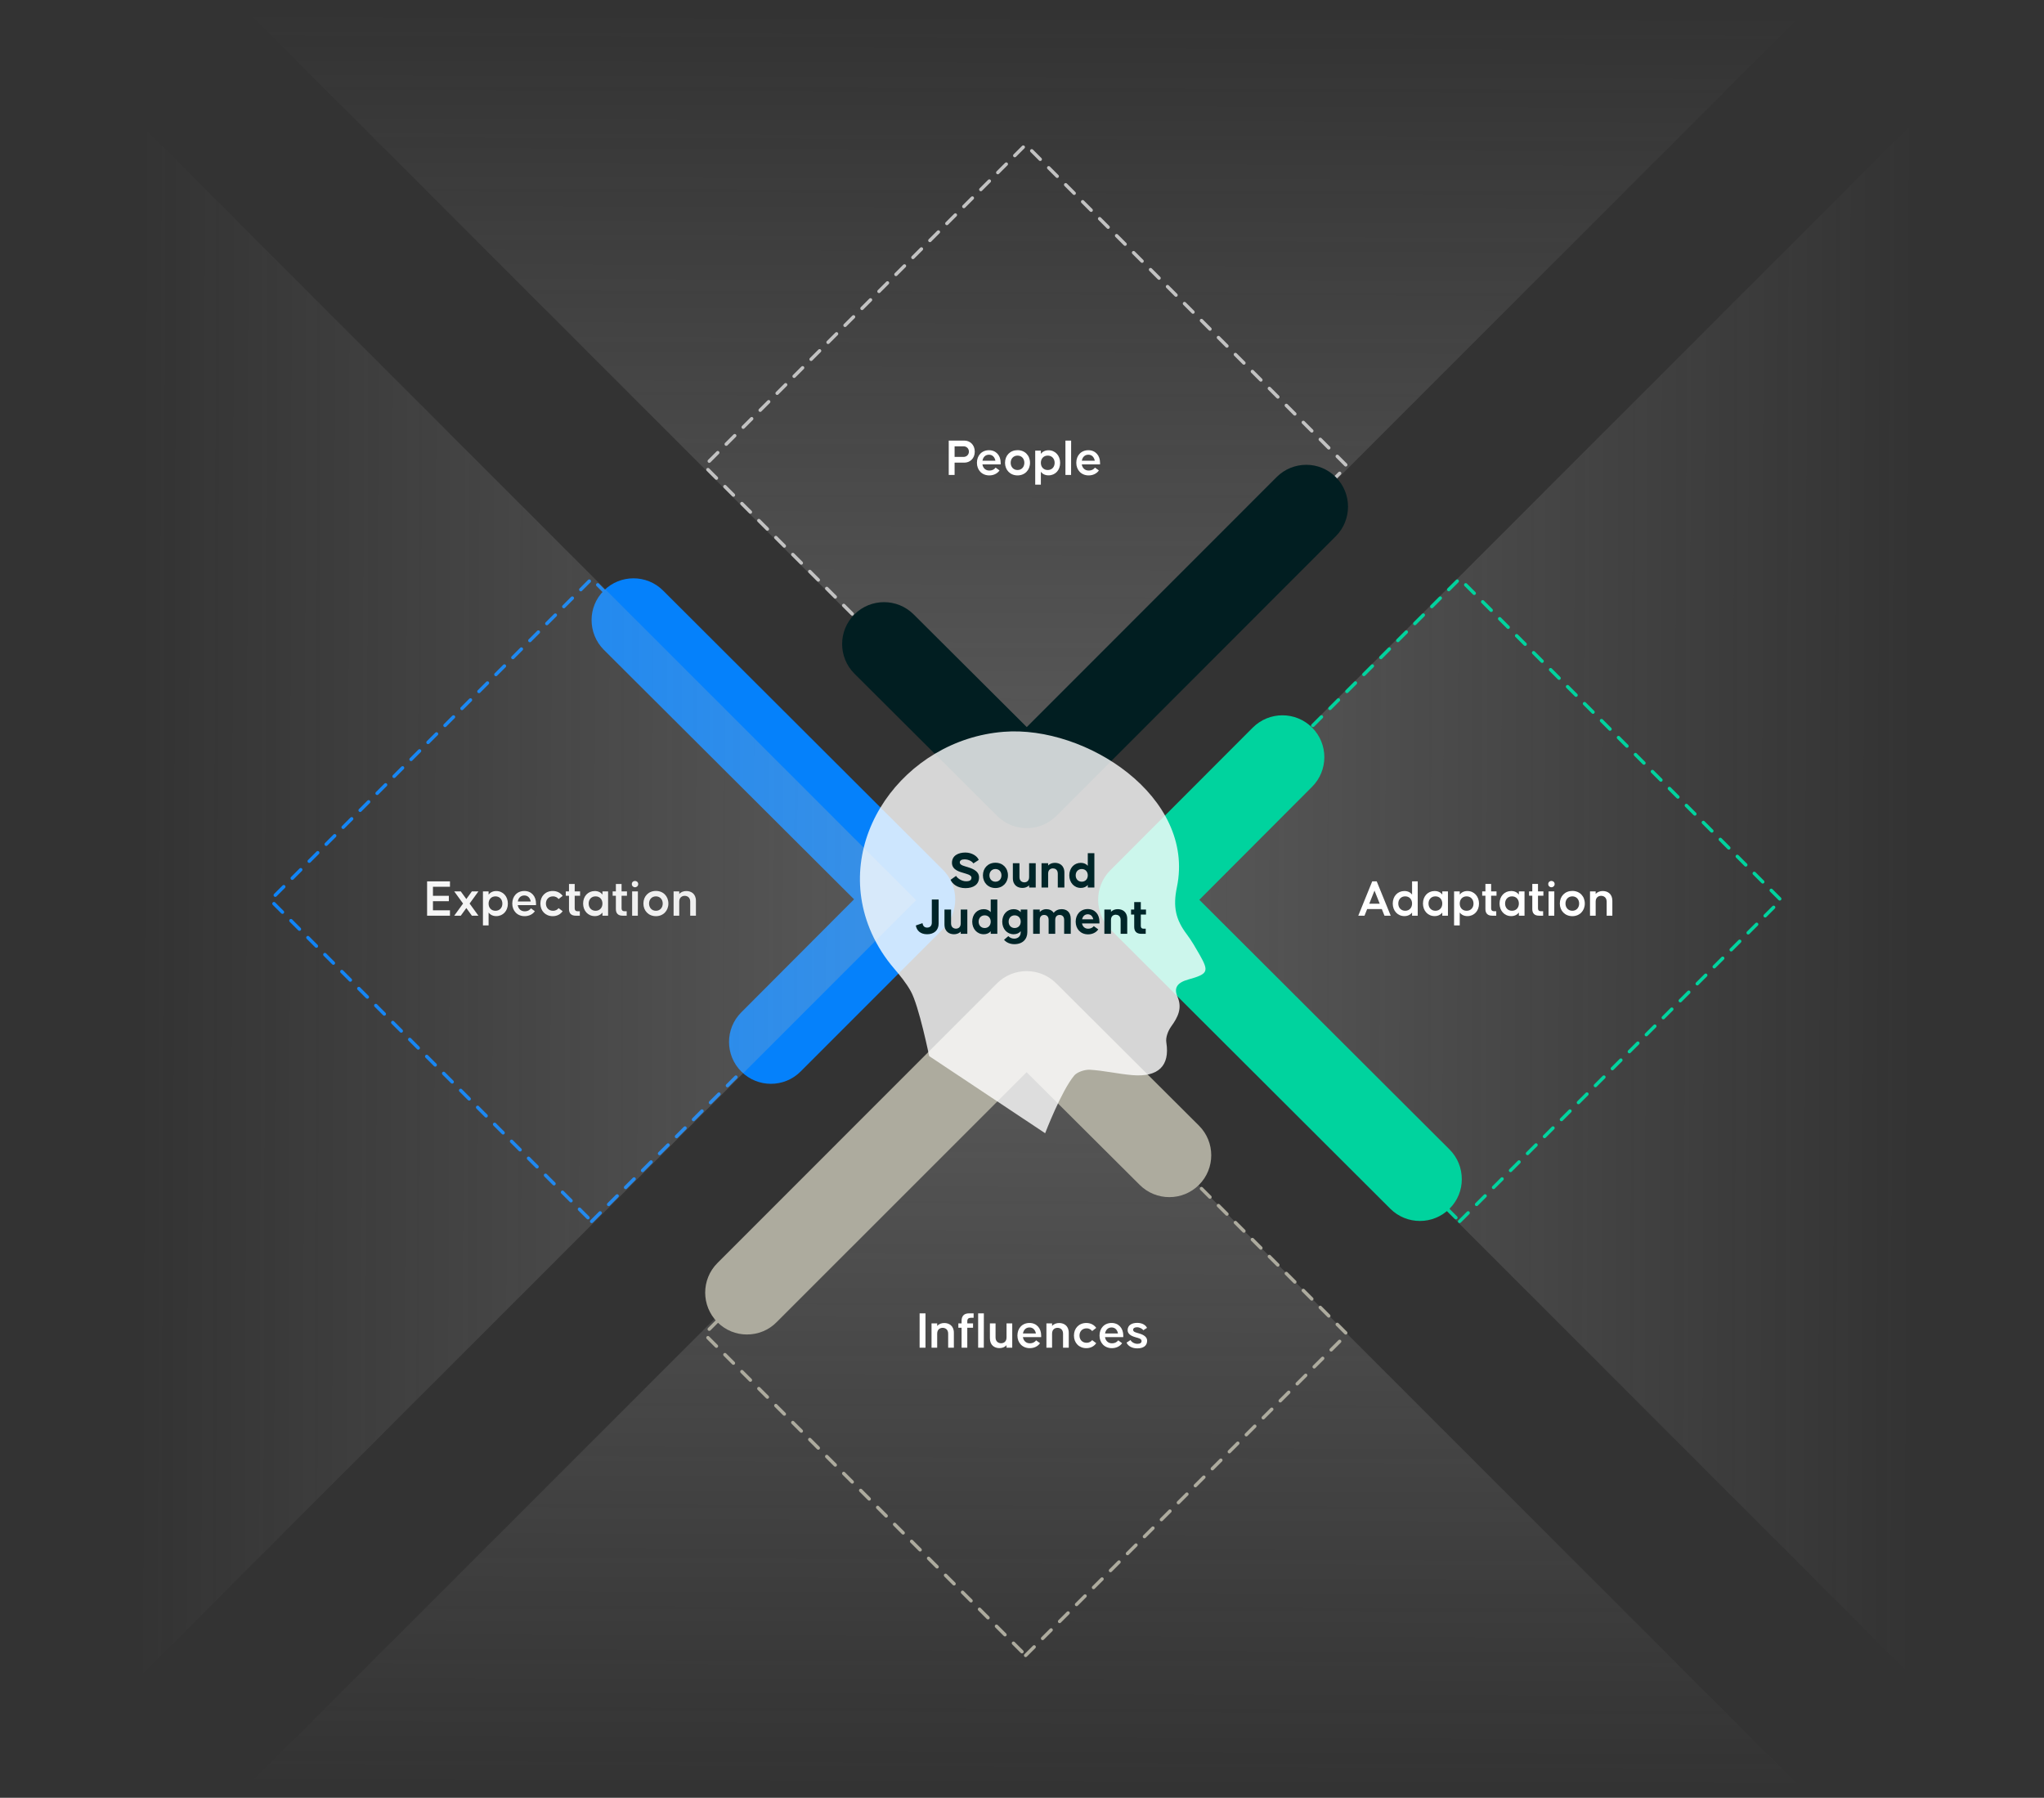 <svg width="390" height="343" viewBox="0 0 390 343" fill="none" xmlns="http://www.w3.org/2000/svg">
<rect x="0" y="0" width="390" height="343" fill="#333333" stroke="none"/>
<g clip-path="url(#clip0_1963_5136)">
<path d="M112.891 233.033L174.193 171.727L112.891 110.42L51.589 171.727L112.891 233.033Z" stroke="#0581FB" stroke-width="0.649" stroke-miterlimit="10" stroke-linecap="round" stroke-linejoin="round" stroke-dasharray="2.29 2.29"/>
<path d="M112.873 118.295C112.873 116.25 113.653 114.236 115.213 112.678C118.333 109.561 123.403 109.561 126.523 112.678L179.921 165.964C183.041 169.081 183.041 174.147 179.921 177.264L152.751 204.443C149.631 207.561 144.561 207.561 141.441 204.443C138.321 201.326 138.321 196.26 141.441 193.143L162.956 171.582L115.213 123.978C113.653 122.419 112.873 120.341 112.873 118.295Z" fill="#0581FB"/>
<path d="M85.854 169.186H82.61V170.919H85.642V171.946H82.61V173.679H85.854V174.707H81.491V168.158H85.854V169.186ZM91.284 170.072L89.601 172.39L91.284 174.707H90.035L88.977 173.246L87.919 174.707H86.669L88.352 172.39L86.669 170.072H87.919L88.977 171.533L90.035 170.072H91.284ZM94.686 170.002C95.976 170.002 96.903 171.02 96.903 172.4C96.903 173.8 95.976 174.788 94.686 174.788C94.041 174.788 93.548 174.526 93.225 174.113V176.561H92.147V170.072H93.225V170.677C93.548 170.264 94.041 170.002 94.686 170.002ZM94.535 173.77C95.331 173.77 95.855 173.196 95.855 172.4C95.855 171.604 95.331 171.02 94.535 171.02C93.739 171.02 93.225 171.604 93.225 172.4C93.225 173.196 93.739 173.77 94.535 173.77ZM100.049 169.992C101.409 169.992 102.275 171.009 102.275 172.39V172.692H98.789C98.9 173.417 99.414 173.871 100.099 173.871C100.744 173.871 101.117 173.579 101.308 173.307L102.054 173.851C101.651 174.435 100.945 174.798 100.099 174.798C98.689 174.798 97.742 173.77 97.742 172.39C97.742 171.009 98.648 169.992 100.049 169.992ZM100.049 170.848C99.364 170.848 98.92 171.302 98.799 171.997H101.268C101.147 171.342 100.734 170.848 100.049 170.848ZM106.58 171.533C106.388 171.281 106.056 171.02 105.502 171.02C104.706 171.02 104.162 171.594 104.162 172.39C104.162 173.186 104.706 173.77 105.502 173.77C106.056 173.77 106.378 173.528 106.58 173.266L107.356 173.851C106.953 174.435 106.288 174.798 105.472 174.798C104.071 174.798 103.104 173.79 103.104 172.39C103.104 170.989 104.071 169.992 105.472 169.992C106.288 169.992 106.953 170.355 107.356 170.929L106.58 171.533ZM110.682 170.899H109.654V173.276C109.654 173.8 109.977 173.861 110.279 173.861H110.631V174.707H109.846C108.989 174.707 108.566 174.254 108.566 173.448V170.899H107.951V170.072H108.566V168.652H109.654V170.072H110.682V170.899ZM114.948 170.072H116.026V174.707H114.948V174.113C114.626 174.526 114.132 174.788 113.487 174.788C112.197 174.788 111.26 173.77 111.26 172.39C111.26 170.989 112.197 170.002 113.487 170.002C114.132 170.002 114.626 170.254 114.948 170.677V170.072ZM113.638 173.77C114.434 173.77 114.948 173.186 114.948 172.39C114.948 171.594 114.434 171.02 113.638 171.02C112.842 171.02 112.318 171.594 112.318 172.39C112.318 173.186 112.842 173.77 113.638 173.77ZM119.626 170.899H118.598V173.276C118.598 173.8 118.92 173.861 119.223 173.861H119.575V174.707H118.789C117.933 174.707 117.51 174.254 117.51 173.448V170.899H116.895V170.072H117.51V168.652H118.598V170.072H119.626V170.899ZM121.157 169.287C120.855 169.287 120.553 169.055 120.553 168.672C120.553 168.289 120.855 168.078 121.157 168.078C121.459 168.078 121.772 168.289 121.772 168.672C121.772 169.055 121.459 169.287 121.157 169.287ZM121.701 174.707H120.613V170.072H121.711L121.701 174.707ZM125.15 174.798C123.75 174.798 122.762 173.77 122.762 172.39C122.762 170.989 123.75 169.982 125.15 169.982C126.551 169.982 127.528 170.989 127.528 172.39C127.528 173.77 126.551 174.798 125.15 174.798ZM125.15 173.77C125.936 173.77 126.45 173.176 126.45 172.39C126.45 171.604 125.936 171.02 125.15 171.02C124.364 171.02 123.84 171.604 123.84 172.39C123.84 173.176 124.364 173.77 125.15 173.77ZM130.96 170.002C131.827 170.002 132.784 170.486 132.784 171.866V174.707H131.696V172.027C131.696 171.191 131.112 170.919 130.638 170.919C130.175 170.919 129.6 171.191 129.6 172.027V174.707H128.522V170.072H129.6V170.566C129.953 170.153 130.467 170.002 130.96 170.002Z" fill="white"/>
<path d="M174.811 171.748L-17.378 -20.455L-17.378 363.95L174.811 171.748Z" fill="url(#paint0_linear_1963_5136)" fill-opacity="0.3"/>
<path d="M195.766 150.787L387.955 -41.416L3.578 -41.416L195.766 150.787Z" fill="url(#paint1_linear_1963_5136)" fill-opacity="0.3"/>
<path d="M216.723 171.747L408.911 363.949L408.911 -20.456L216.723 171.747Z" fill="url(#paint2_linear_1963_5136)" fill-opacity="0.3"/>
<path d="M195.255 192.705L3.066 384.908L387.444 384.908L195.255 192.705Z" fill="url(#paint3_linear_1963_5136)" fill-opacity="0.3"/>
<path d="M142.513 254.609C140.466 254.609 138.451 253.829 136.891 252.271C133.771 249.153 133.771 244.088 136.891 240.97L190.223 187.619C193.343 184.502 198.413 184.502 201.533 187.619L228.768 214.766C231.888 217.883 231.888 222.949 228.768 226.066C225.648 229.183 220.578 229.183 217.458 226.066L195.878 204.57L148.201 252.238C146.641 253.829 144.593 254.609 142.513 254.609Z" fill="#ADAB9E"/>
<path d="M195.696 315.838L256.998 254.531L195.696 193.225L134.394 254.531L195.696 315.838Z" stroke="#ADAB9E" stroke-width="0.649" stroke-miterlimit="10" stroke-linecap="round" stroke-linejoin="round" stroke-dasharray="2.29 2.29"/>
<path d="M176.584 257.127H175.465V250.578H176.584V257.127ZM180.176 252.422C181.043 252.422 182 252.905 182 254.286V257.127H180.912V254.447C180.912 253.611 180.328 253.339 179.854 253.339C179.391 253.339 178.816 253.611 178.816 254.447V257.127H177.738V252.492H178.816V252.986C179.169 252.573 179.683 252.422 180.176 252.422ZM185.205 251.424C184.792 251.424 184.56 251.646 184.56 252.069V252.492H185.658V253.319H184.56V257.127H183.472V253.319H182.857V252.492H183.472V251.999C183.472 251.082 183.956 250.578 184.872 250.578H185.769V251.424H185.205ZM187.711 257.127H186.633V250.578H187.721L187.711 257.127ZM192.05 252.492H193.138V257.127H192.05V256.643C191.697 257.056 191.183 257.208 190.69 257.208C189.823 257.208 188.876 256.724 188.876 255.334V252.492H189.954V255.172C189.954 256.009 190.549 256.281 191.012 256.281C191.486 256.281 192.05 256.009 192.05 255.172V252.492ZM196.433 252.412C197.794 252.412 198.66 253.429 198.66 254.81V255.112H195.174C195.285 255.837 195.799 256.291 196.484 256.291C197.129 256.291 197.501 255.999 197.693 255.726L198.438 256.271C198.035 256.855 197.33 257.218 196.484 257.218C195.073 257.218 194.126 256.19 194.126 254.81C194.126 253.429 195.033 252.412 196.433 252.412ZM196.433 253.268C195.748 253.268 195.305 253.722 195.184 254.417H197.653C197.532 253.762 197.119 253.268 196.433 253.268ZM202.098 252.422C202.964 252.422 203.922 252.905 203.922 254.286V257.127H202.833V254.447C202.833 253.611 202.249 253.339 201.776 253.339C201.312 253.339 200.738 253.611 200.738 254.447V257.127H199.66V252.492H200.738V252.986C201.09 252.573 201.604 252.422 202.098 252.422ZM208.386 253.953C208.194 253.701 207.862 253.439 207.308 253.439C206.512 253.439 205.968 254.014 205.968 254.81C205.968 255.606 206.512 256.19 207.308 256.19C207.862 256.19 208.184 255.948 208.386 255.686L209.162 256.271C208.759 256.855 208.094 257.218 207.277 257.218C205.877 257.218 204.91 256.21 204.91 254.81C204.91 253.409 205.877 252.412 207.277 252.412C208.094 252.412 208.759 252.774 209.162 253.349L208.386 253.953ZM212.097 252.412C213.457 252.412 214.324 253.429 214.324 254.81V255.112H210.838C210.949 255.837 211.462 256.291 212.148 256.291C212.792 256.291 213.165 255.999 213.357 255.726L214.102 256.271C213.699 256.855 212.994 257.218 212.148 257.218C210.737 257.218 209.79 256.19 209.79 254.81C209.79 253.429 210.697 252.412 212.097 252.412ZM212.097 253.268C211.412 253.268 210.969 253.722 210.848 254.417H213.316C213.195 253.762 212.782 253.268 212.097 253.268ZM214.953 256.16L215.709 255.666C215.83 255.978 216.384 256.391 217.008 256.391C217.542 256.391 217.815 256.21 217.815 255.837C217.815 255.394 217.139 255.283 216.757 255.162C216.374 255.041 215.155 254.769 215.155 253.772C215.155 252.825 215.981 252.392 216.978 252.392C217.966 252.392 218.621 252.845 218.852 253.349L218.137 253.802C217.996 253.54 217.482 253.228 216.938 253.228C216.454 253.228 216.202 253.429 216.202 253.722C216.202 254.155 216.847 254.256 217.23 254.376C217.613 254.497 218.872 254.8 218.872 255.797C218.872 256.754 218.167 257.258 216.998 257.258C215.89 257.258 215.185 256.734 214.953 256.16Z" fill="white"/>
<path d="M278.501 233.027L339.803 171.721L278.501 110.414L217.199 171.721L278.501 233.027Z" stroke="#00D39E" stroke-width="0.649" stroke-miterlimit="10" stroke-linecap="round" stroke-linejoin="round" stroke-dasharray="2.29 2.29"/>
<path d="M278.915 224.993C278.915 227.039 278.135 229.052 276.575 230.61C273.455 233.728 268.385 233.728 265.265 230.61L211.867 177.324C208.747 174.207 208.747 169.141 211.867 166.024L239.037 138.813C242.157 135.695 247.227 135.695 250.347 138.813C253.467 141.93 253.467 146.995 250.347 150.113L228.832 171.674L276.575 219.31C278.135 220.869 278.915 222.915 278.915 224.993Z" fill="#00D39E"/>
<path d="M264.161 174.705L263.657 173.446H260.856L260.353 174.705H259.164L261.824 168.156H262.68L265.35 174.705H264.161ZM261.259 172.418H263.254L262.257 169.919L261.259 172.418ZM269.427 168.156H270.505V174.705H269.427V174.111C269.104 174.524 268.611 174.786 267.966 174.786C266.676 174.786 265.739 173.768 265.739 172.388C265.739 170.987 266.676 170 267.966 170C268.611 170 269.104 170.252 269.427 170.675V168.156ZM268.117 173.768C268.913 173.768 269.427 173.184 269.427 172.388C269.427 171.592 268.913 171.018 268.117 171.018C267.321 171.018 266.797 171.592 266.797 172.388C266.797 173.184 267.321 173.768 268.117 173.768ZM275.193 170.07H276.271V174.705H275.193V174.111C274.87 174.524 274.376 174.786 273.732 174.786C272.442 174.786 271.505 173.768 271.505 172.388C271.505 170.987 272.442 170 273.732 170C274.376 170 274.87 170.252 275.193 170.675V170.07ZM273.883 173.768C274.679 173.768 275.193 173.184 275.193 172.388C275.193 171.592 274.679 171.018 273.883 171.018C273.087 171.018 272.563 171.592 272.563 172.388C272.563 173.184 273.087 173.768 273.883 173.768ZM279.981 170C281.271 170 282.198 171.018 282.198 172.398C282.198 173.798 281.271 174.786 279.981 174.786C279.336 174.786 278.842 174.524 278.52 174.111V176.559H277.442V170.07H278.52V170.675C278.842 170.262 279.336 170 279.981 170ZM279.83 173.768C280.626 173.768 281.15 173.194 281.15 172.398C281.15 171.602 280.626 171.018 279.83 171.018C279.034 171.018 278.52 171.602 278.52 172.398C278.52 173.194 279.034 173.768 279.83 173.768ZM285.537 170.897H284.51V173.274C284.51 173.798 284.832 173.859 285.134 173.859H285.487V174.705H284.701C283.845 174.705 283.422 174.252 283.422 173.446V170.897H282.807V170.07H283.422V168.65H284.51V170.07H285.537V170.897ZM289.804 170.07H290.882V174.705H289.804V174.111C289.481 174.524 288.988 174.786 288.343 174.786C287.053 174.786 286.116 173.768 286.116 172.388C286.116 170.987 287.053 170 288.343 170C288.988 170 289.481 170.252 289.804 170.675V170.07ZM288.494 173.768C289.29 173.768 289.804 173.184 289.804 172.388C289.804 171.592 289.29 171.018 288.494 171.018C287.698 171.018 287.174 171.592 287.174 172.388C287.174 173.184 287.698 173.768 288.494 173.768ZM294.481 170.897H293.454V173.274C293.454 173.798 293.776 173.859 294.078 173.859H294.431V174.705H293.645C292.789 174.705 292.365 174.252 292.365 173.446V170.897H291.751V170.07H292.365V168.65H293.454V170.07H294.481V170.897ZM296.013 169.285C295.71 169.285 295.408 169.053 295.408 168.67C295.408 168.287 295.71 168.076 296.013 168.076C296.315 168.076 296.627 168.287 296.627 168.67C296.627 169.053 296.315 169.285 296.013 169.285ZM296.557 174.705H295.469V170.07H296.567L296.557 174.705ZM300.006 174.796C298.605 174.796 297.618 173.768 297.618 172.388C297.618 170.987 298.605 169.98 300.006 169.98C301.406 169.98 302.384 170.987 302.384 172.388C302.384 173.768 301.406 174.796 300.006 174.796ZM300.006 173.768C300.792 173.768 301.305 173.174 301.305 172.388C301.305 171.602 300.792 171.018 300.006 171.018C299.22 171.018 298.696 171.602 298.696 172.388C298.696 173.174 299.22 173.768 300.006 173.768ZM305.816 170C306.683 170 307.64 170.484 307.64 171.864V174.705H306.552V172.025C306.552 171.189 305.967 170.917 305.494 170.917C305.03 170.917 304.456 171.189 304.456 172.025V174.705H303.378V170.07H304.456V170.564C304.809 170.151 305.322 170 305.816 170Z" fill="white"/>
<path d="M195.696 150.223L256.998 88.916L195.696 27.61L134.394 88.916L195.696 150.223Z" stroke="#C2C2C2" stroke-width="0.649" stroke-miterlimit="10" stroke-linecap="round" stroke-linejoin="round" stroke-dasharray="2.29 2.29"/>
<path d="M249.242 88.682C251.29 88.682 253.305 89.461 254.865 91.02C257.985 94.137 257.985 99.203 254.865 102.32L201.565 155.671C198.445 158.788 193.375 158.788 190.255 155.671L163.02 128.525C159.9 125.407 159.9 120.342 163.02 117.224C166.14 114.107 171.21 114.107 174.33 117.224L195.91 138.721L219.748 114.87L243.587 91.02C245.147 89.461 247.195 88.682 249.242 88.682Z" fill="#011E21"/>
<path d="M184.033 84.064C185.021 84.064 185.988 84.82 185.988 86.17C185.988 87.51 185.021 88.266 184.033 88.266H182.139V90.613H181.021V84.064H184.033ZM183.842 87.178C184.406 87.178 184.869 86.764 184.869 86.17C184.869 85.566 184.416 85.153 183.862 85.153H182.139V87.178H183.842ZM188.706 85.898C190.066 85.898 190.933 86.916 190.933 88.296V88.598H187.447C187.557 89.324 188.071 89.777 188.756 89.777C189.401 89.777 189.774 89.485 189.965 89.213L190.711 89.757C190.308 90.341 189.603 90.704 188.756 90.704C187.346 90.704 186.399 89.676 186.399 88.296C186.399 86.916 187.305 85.898 188.706 85.898ZM188.706 86.754C188.021 86.754 187.577 87.208 187.457 87.903H189.925C189.804 87.248 189.391 86.754 188.706 86.754ZM194.149 90.704C192.748 90.704 191.761 89.676 191.761 88.296C191.761 86.895 192.748 85.888 194.149 85.888C195.549 85.888 196.527 86.895 196.527 88.296C196.527 89.676 195.549 90.704 194.149 90.704ZM194.149 89.676C194.935 89.676 195.449 89.082 195.449 88.296C195.449 87.51 194.935 86.926 194.149 86.926C193.363 86.926 192.839 87.51 192.839 88.296C192.839 89.082 193.363 89.676 194.149 89.676ZM200.06 85.908C201.349 85.908 202.276 86.926 202.276 88.306C202.276 89.707 201.349 90.694 200.06 90.694C199.415 90.694 198.921 90.432 198.599 90.019V92.467H197.521V85.979H198.599V86.583C198.921 86.17 199.415 85.908 200.06 85.908ZM199.909 89.676C200.705 89.676 201.229 89.102 201.229 88.306C201.229 87.51 200.705 86.926 199.909 86.926C199.113 86.926 198.599 87.51 198.599 88.306C198.599 89.102 199.113 89.676 199.909 89.676ZM204.365 90.613H203.287V84.064H204.375L204.365 90.613ZM207.666 85.898C209.026 85.898 209.892 86.916 209.892 88.296V88.598H206.406C206.517 89.324 207.031 89.777 207.716 89.777C208.361 89.777 208.734 89.485 208.925 89.213L209.671 89.757C209.268 90.341 208.563 90.704 207.716 90.704C206.306 90.704 205.359 89.676 205.359 88.296C205.359 86.916 206.265 85.898 207.666 85.898ZM207.666 86.754C206.981 86.754 206.537 87.208 206.416 87.903H208.885C208.764 87.248 208.351 86.754 207.666 86.754Z" fill="white"/>
<path opacity="0.8" d="M199.418 216.212C199.418 216.212 202.494 208.16 204.975 205.19C205.538 204.53 206.993 204.035 207.986 204.101C210.665 204.266 213.345 204.893 216.024 205.124C221.053 205.553 223.236 203.309 222.542 198.92C222.376 197.964 222.839 196.743 223.435 195.885C224.758 194.07 225.618 192.354 224.659 190.143C223.931 188.46 224.626 187.47 226.743 186.876C230.58 185.82 230.68 185.325 228.893 182.157C228.132 180.837 227.371 179.484 226.445 178.263C224.328 175.458 223.766 173.016 224.559 169.254C228.132 152.029 207.192 138.367 191.511 139.621C172.522 141.106 158.43 160.377 166.303 178.032C167.395 180.474 168.85 182.751 170.604 184.797C171.761 186.15 172.919 187.569 173.779 189.12C175.334 191.892 177.286 201.494 177.286 201.494L199.418 216.212Z" fill="white"/>
<path d="M184.196 169.449C182.685 169.449 181.697 168.643 181.375 167.857L182.423 167.112C182.614 167.484 183.4 168.139 184.337 168.139C185.133 168.139 185.355 167.857 185.355 167.444C185.355 166.9 184.327 166.719 183.823 166.547C183.309 166.376 181.637 166.054 181.637 164.623C181.637 163.223 182.866 162.658 184.196 162.658C185.455 162.658 186.493 163.364 186.745 164.069L185.717 164.734C185.546 164.412 184.871 163.958 184.035 163.958C183.44 163.958 183.128 164.19 183.128 164.553C183.128 165.097 184.095 165.258 184.609 165.429C185.103 165.6 186.805 166.013 186.805 167.384C186.805 168.744 185.768 169.449 184.196 169.449ZM189.932 169.429C188.532 169.429 187.545 168.391 187.545 167.011C187.545 165.61 188.532 164.603 189.932 164.603C191.343 164.603 192.32 165.61 192.32 167.011C192.32 168.391 191.343 169.429 189.932 169.429ZM189.932 168.22C190.628 168.22 191.081 167.706 191.081 167.011C191.081 166.316 190.628 165.802 189.932 165.802C189.247 165.802 188.784 166.316 188.784 167.011C188.784 167.706 189.247 168.22 189.932 168.22ZM195.069 169.409C194.232 169.409 193.255 168.955 193.255 167.535V164.694H194.515V167.333C194.515 168.149 195.089 168.341 195.452 168.341C195.814 168.341 196.358 168.149 196.358 167.333V164.694H197.618V169.328H196.358V168.905C196.006 169.278 195.522 169.409 195.069 169.409ZM198.726 169.328V164.694H199.985V165.137C200.338 164.754 200.831 164.623 201.285 164.623C202.121 164.623 203.088 165.076 203.088 166.497V169.328H201.829V166.688C201.829 165.872 201.254 165.681 200.902 165.681C200.539 165.681 199.985 165.872 199.985 166.688V169.328H198.726ZM206.221 169.409C204.952 169.409 204.025 168.391 204.025 167.011C204.025 165.61 204.952 164.623 206.221 164.623C206.805 164.623 207.239 164.835 207.551 165.187V162.779H208.81V169.328H207.551V168.845C207.239 169.197 206.805 169.409 206.221 169.409ZM206.402 168.22C207.098 168.22 207.551 167.706 207.551 167.011C207.551 166.316 207.098 165.802 206.402 165.802C205.707 165.802 205.244 166.316 205.244 167.011C205.244 167.706 205.707 168.22 206.402 168.22Z" fill="#002528"/>
<path d="M176.897 178.247C175.617 178.247 174.902 177.541 174.741 176.574L176.01 176.131C176.091 176.625 176.353 176.977 176.897 176.977C177.481 176.977 177.793 176.594 177.793 176.04V171.617H179.093V176.222C179.093 177.491 178.206 178.247 176.897 178.247ZM182.019 178.247C181.183 178.247 180.206 177.793 180.206 176.373V173.532H181.465V176.171C181.465 176.987 182.04 177.179 182.402 177.179C182.765 177.179 183.309 176.987 183.309 176.171V173.532H184.568V178.166H183.309V177.743C182.956 178.116 182.473 178.247 182.019 178.247ZM187.701 178.247C186.432 178.247 185.505 177.229 185.505 175.849C185.505 174.448 186.432 173.461 187.701 173.461C188.286 173.461 188.719 173.673 189.031 174.025V171.617H190.291V178.166H189.031V177.682C188.719 178.035 188.286 178.247 187.701 178.247ZM187.883 177.058C188.578 177.058 189.031 176.544 189.031 175.849C189.031 175.154 188.578 174.64 187.883 174.64C187.188 174.64 186.724 175.154 186.724 175.849C186.724 176.544 187.188 177.058 187.883 177.058ZM193.538 180.141C192.702 180.141 191.997 179.808 191.574 179.304L192.39 178.609C192.753 178.992 193.186 179.083 193.538 179.083C193.972 179.083 194.757 178.841 194.757 177.844V177.672C194.445 178.025 194.002 178.247 193.418 178.247C192.148 178.247 191.231 177.229 191.231 175.849C191.231 174.468 192.148 173.461 193.418 173.461C194.002 173.461 194.445 173.673 194.757 174.035V173.532H196.017V177.844C196.017 179.174 195.14 180.141 193.538 180.141ZM193.599 177.058C194.294 177.058 194.757 176.544 194.757 175.849C194.757 175.154 194.294 174.64 193.599 174.64C192.904 174.64 192.45 175.154 192.45 175.849C192.45 176.544 192.904 177.058 193.599 177.058ZM197.129 178.166V173.532H198.388V173.995C198.731 173.622 199.194 173.461 199.617 173.461C200.151 173.461 200.715 173.642 201.048 174.166C201.441 173.632 202.055 173.461 202.569 173.461C203.385 173.461 204.302 173.884 204.302 175.335V178.166H203.043V175.506C203.043 174.7 202.468 174.559 202.176 174.559C201.894 174.559 201.34 174.7 201.34 175.506V178.166H200.081V175.506C200.081 174.7 199.516 174.559 199.224 174.559C198.932 174.559 198.388 174.7 198.388 175.506V178.166H197.129ZM207.599 178.267C206.179 178.267 205.242 177.229 205.242 175.849C205.242 174.468 206.149 173.441 207.549 173.441C208.929 173.441 209.776 174.468 209.776 175.849V176.191H206.451C206.572 176.816 207.025 177.189 207.599 177.189C208.214 177.189 208.536 176.907 208.697 176.695L209.554 177.32C209.151 177.904 208.446 178.267 207.599 178.267ZM206.471 175.395H208.597C208.486 174.851 208.143 174.438 207.549 174.438C206.975 174.438 206.592 174.811 206.471 175.395ZM210.716 178.166V173.532H211.976V173.975C212.328 173.592 212.822 173.461 213.275 173.461C214.111 173.461 215.079 173.914 215.079 175.335V178.166H213.819V175.526C213.819 174.71 213.245 174.519 212.892 174.519C212.53 174.519 211.976 174.71 211.976 175.526V178.166H210.716ZM217.77 178.166C216.843 178.166 216.41 177.682 216.41 176.826V174.489H215.806V173.532H216.41V172.111H217.67V173.532H218.657V174.489H217.67V176.625C217.67 177.169 218.002 177.189 218.294 177.189H218.606V178.166H217.77Z" fill="#002528"/>
</g>
<defs>
<linearGradient id="paint0_linear_1963_5136" x1="174.811" y1="172.134" x2="26.324" y2="171.748" gradientUnits="userSpaceOnUse">
<stop stop-color="#B3B3B3"/>
<stop offset="1" stop-color="#B3B3B3" stop-opacity="0"/>
</linearGradient>
<linearGradient id="paint1_linear_1963_5136" x1="195.38" y1="150.787" x2="195.766" y2="2.29" gradientUnits="userSpaceOnUse">
<stop stop-color="#B3B3B3"/>
<stop offset="1" stop-color="#B3B3B3" stop-opacity="0"/>
</linearGradient>
<linearGradient id="paint2_linear_1963_5136" x1="216.723" y1="171.361" x2="365.209" y2="171.746" gradientUnits="userSpaceOnUse">
<stop stop-color="#B3B3B3"/>
<stop offset="1" stop-color="#B3B3B3" stop-opacity="0"/>
</linearGradient>
<linearGradient id="paint3_linear_1963_5136" x1="195.641" y1="192.705" x2="195.255" y2="341.202" gradientUnits="userSpaceOnUse">
<stop stop-color="#B3B3B3"/>
<stop offset="1" stop-color="#B3B3B3" stop-opacity="0"/>
</linearGradient>
<clipPath id="clip0_1963_5136">
<rect width="390" height="343" fill="white"/>
</clipPath>
</defs>
</svg>
